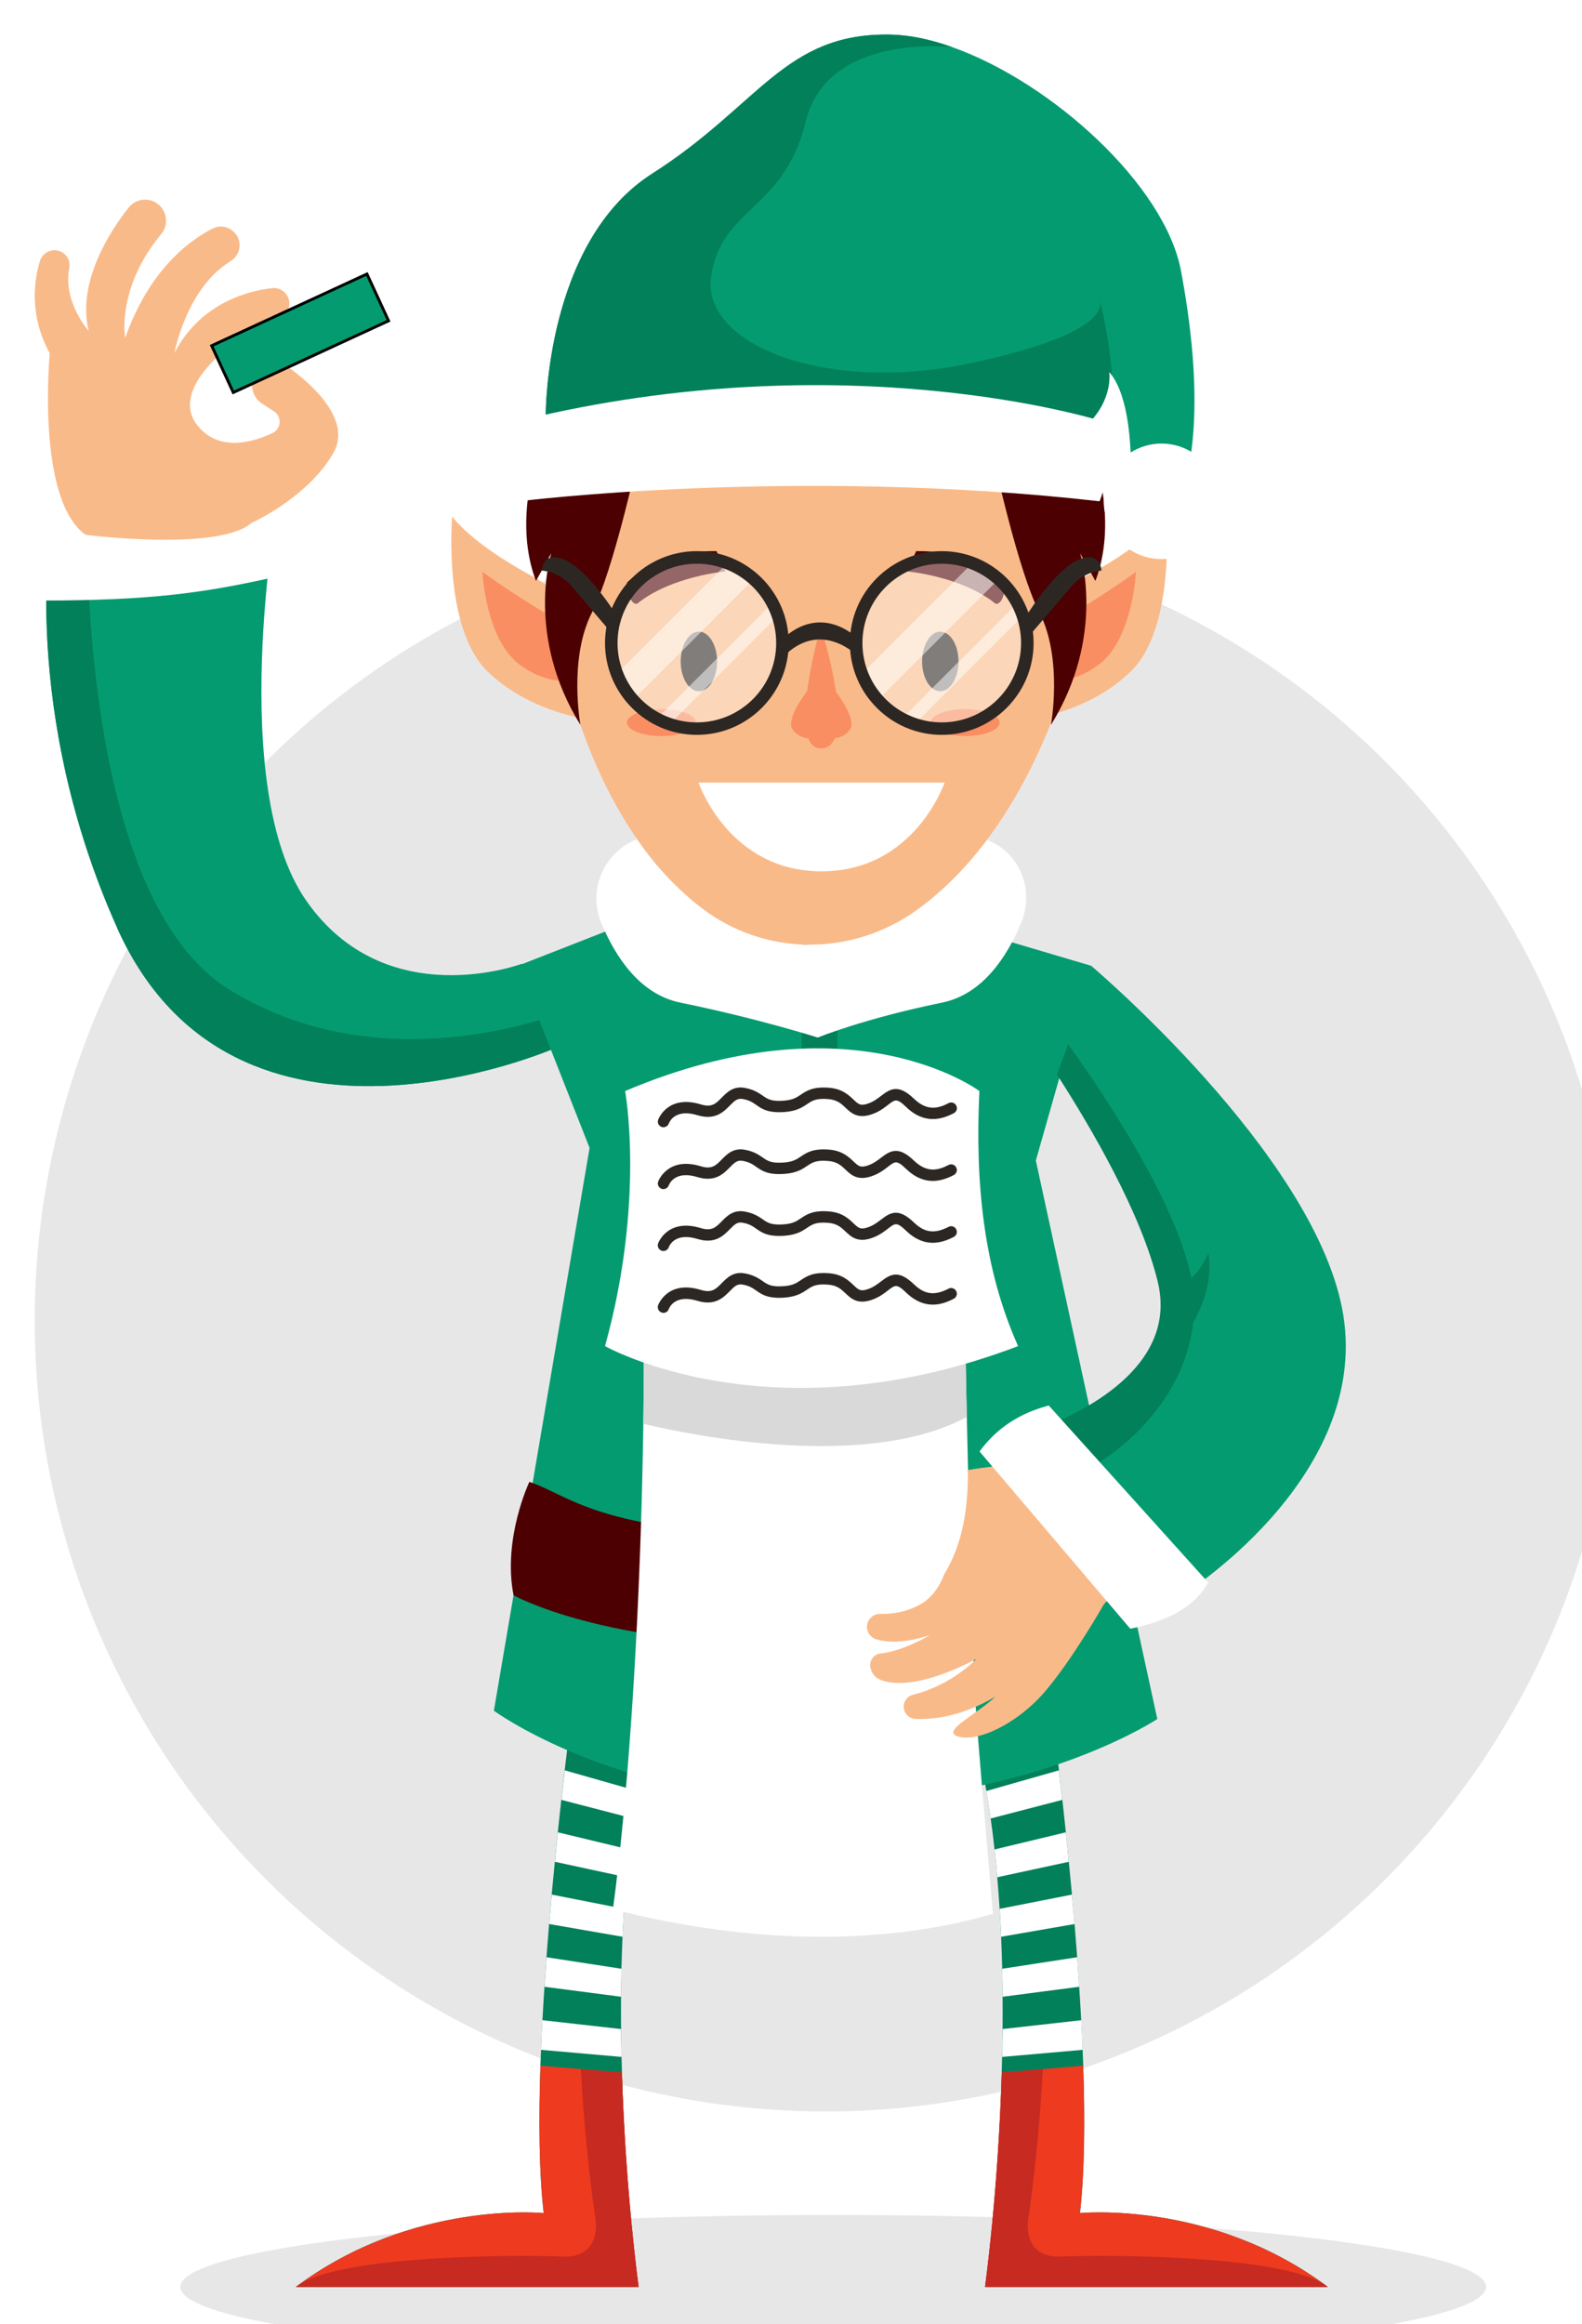 <?xml version="1.0" encoding="UTF-8"?>
<svg id="Calque_2" data-name="Calque 2" xmlns="http://www.w3.org/2000/svg" xmlns:xlink="http://www.w3.org/1999/xlink" viewBox="0 0 304.34 447.07">
  <defs>
    <style>
      .cls-1 {
        fill: #f6ac06;
      }

      .cls-2 {
        fill: #1c0a19;
        opacity: .1;
      }

      .cls-3, .cls-4, .cls-5 {
        fill: #fff;
      }

      .cls-4 {
        opacity: .5;
      }

      .cls-6 {
        fill: #4c0001;
      }

      .cls-7 {
        stroke: #000;
        stroke-miterlimit: 10;
        stroke-width: .55px;
      }

      .cls-7, .cls-8 {
        fill: #059b70;
      }

      .cls-9 {
        fill: #c62a21;
      }

      .cls-10 {
        filter: url(#drop-shadow-1);
      }

      .cls-11 {
        fill: #ee3a1f;
      }

      .cls-5 {
        opacity: .4;
      }

      .cls-12 {
        fill: #f98e62;
      }

      .cls-13 {
        fill: #2d2723;
      }

      .cls-14 {
        fill: #f9ba89;
      }

      .cls-15 {
        fill: #028059;
      }

      .cls-16 {
        fill: #d9d9d9;
      }
    </style>
    <filter id="drop-shadow-1" x="-9.62" y="-9.75" width="337" height="480" filterUnits="userSpaceOnUse">
      <feOffset dx="6.65" dy="6.65"/>
      <feGaussianBlur result="blur" stdDeviation="5.32"/>
      <feFlood flood-color="#263648" flood-opacity=".55"/>
      <feComposite in2="blur" operator="in"/>
      <feComposite in="SourceGraphic"/>
    </filter>
  </defs>
  <g id="Calque_1-2" data-name="Calque 1">
    <g class="cls-10">
      <g>
        <circle class="cls-2" cx="152.19" cy="247.33" r="152.15" transform="translate(-130.32 180.06) rotate(-45)"/>
        <path class="cls-2" d="M279.23,433.23c0,7.64-56.23,13.84-125.59,13.84s-125.59-6.19-125.59-13.84,56.23-13.84,125.59-13.84,125.59,6.19,125.59,13.84Z"/>
      </g>
      <g>
        <g>
          <path class="cls-8" d="M15.87,171.8c22.64,50.5,84.66,22.98,84.66,22.98l-2.34-5.56-4.42-10.5s-26.16,9.86-41.5-12.12c-15.34-21.98-5.56-76.13-5.56-76.13l-36.62,3.13-6.92.59s-6.04,35.75,12.71,77.6Z"/>
          <path class="cls-15" d="M15.87,171.8c22.64,50.5,84.66,22.98,84.66,22.98l-2.34-5.56c-9.36,2.98-36.55,9.5-60.78-5.56-25.76-16.01-27.37-74.4-27.32-90.07l-6.92.59s-6.04,35.75,12.71,77.6Z"/>
          <path class="cls-3" d="M48.26,89.71c.06,5.68-.34,10.99-2.62,14.76-13.07,2.91-23.33,4.39-44.26,4.39-1.64-4.76-2.04-9.38,0-14.65,0,0,19.38-3.28,46.88-4.5Z"/>
        </g>
        <g>
          <path class="cls-15" d="M112.99,392c.7,23.25,3.22,41.23,3.22,41.23H50.26c22.32-16.74,47.68-14.2,47.68-14.2-.89-7.76-.98-17.74-.63-28.35.03-1.01.07-2.03.12-3.06.02-.58.05-1.16.07-1.75.06-1.31.12-2.63.2-3.95.07-1.32.15-2.64.23-3.96.05-.82.1-1.64.16-2.46.09-1.48.19-2.95.3-4.42.03-.42.06-.84.09-1.26.02-.19.03-.37.04-.55.15-1.96.31-3.91.46-5.84.01-.07.02-.15.02-.22.16-1.84.32-3.66.48-5.44.05-.46.09-.92.13-1.38.16-1.69.32-3.33.48-4.95.09-1,.19-1.98.29-2.95.09-.93.19-1.84.28-2.72.14-1.35.28-2.66.42-3.93.08-.79.17-1.55.25-2.3.23-2.03.44-3.93.65-5.68.88-7.51,1.53-12.23,1.53-12.23l15.22,3.55c-1.1,4.02-2.02,8.24-2.77,12.59,0,.03-.01.05-.01.07-.3,1.74-.58,3.51-.83,5.28-.13.89-.25,1.78-.36,2.68-.14,1.09-.26,2.18-.38,3.27-.09.76-.17,1.52-.24,2.28-.1,1.02-.2,2.04-.28,3.06-.15,1.66-.27,3.32-.39,4.99-.03.37-.05.73-.07,1.1-.1,1.55-.19,3.11-.26,4.65-.01.24-.02.48-.03.71-.09,2.06-.16,4.12-.21,6.17-.01.27-.02.55-.02.82,0,.12,0,.24,0,.36-.03,1.41-.05,2.8-.05,4.19-.01.53-.01,1.05-.01,1.58-.01,1.55,0,3.09.01,4.62.01,1.17.03,2.33.05,3.47.01.63.03,1.26.04,1.89.02,1.01.05,2.02.08,3.01Z"/>
          <path class="cls-11" d="M116.21,433.23H50.27c.16-.12.32-.24.48-.35,22.2-16.35,47.2-13.85,47.2-13.85-.89-7.76-.98-17.74-.62-28.35l7.76.65,7.91.66c.7,23.25,3.22,41.23,3.22,41.23Z"/>
          <path class="cls-9" d="M116.21,433.23H50.27c.16-.12.32-.24.48-.35,8.57-5.86,42.98-5.85,50.69-5.48,7.86.38,6.47-7.23,6.47-7.23-1.83-12.42-2.52-23.69-2.83-28.84l7.91.66c.7,23.25,3.22,41.23,3.22,41.23Z"/>
          <g>
            <path class="cls-3" d="M115.96,337.85c-.3,1.74-.58,3.51-.83,5.28l-13.78-3.58c.23-2.03.44-3.93.65-5.68l13.97,3.98Z"/>
            <path class="cls-3" d="M114.38,349.09c-.09.76-.17,1.52-.24,2.28-.1,1.02-.2,2.04-.28,3.06l-13.76-2.97c.09-1,.19-1.98.29-2.95.09-.93.19-1.84.28-2.72l13.72,3.3Z"/>
            <path class="cls-3" d="M113.4,360.52c-.1,1.55-.19,3.11-.26,4.65-.01.24-.02.48-.03.71l-14.12-2.45c.01-.07.02-.15.02-.22.16-1.84.32-3.66.48-5.44l13.91,2.74Z"/>
            <path class="cls-3" d="M112.9,372.05c-.01.27-.02.55-.02.82,0,.12,0,.24,0,.36-.03,1.41-.05,2.8-.05,4.19l-14.73-1.92c.09-1.48.19-2.95.3-4.42.03-.42.06-.84.09-1.26l14.42,2.22Z"/>
            <path class="cls-3" d="M112.91,388.99l-15.48-1.36c.02-.58.05-1.16.07-1.75.06-1.31.12-2.63.2-3.95l15.12,1.7c.01,1.17.03,2.33.05,3.47.01.63.03,1.26.04,1.89Z"/>
          </g>
        </g>
        <g>
          <path class="cls-15" d="M186.07,392c-.7,23.25-3.22,41.23-3.22,41.23h65.94c-22.32-16.74-47.68-14.2-47.68-14.2.89-7.76.98-17.74.63-28.35-.03-1.01-.07-2.03-.12-3.06-.02-.58-.05-1.16-.07-1.75-.06-1.31-.12-2.63-.2-3.95-.07-1.32-.15-2.64-.23-3.96-.05-.82-.1-1.64-.16-2.46-.09-1.48-.19-2.95-.3-4.42-.03-.42-.06-.84-.09-1.26-.02-.19-.03-.37-.04-.55-.15-1.96-.31-3.91-.46-5.84-.01-.07-.02-.15-.02-.22-.16-1.84-.32-3.66-.48-5.44-.05-.46-.09-.92-.13-1.38-.16-1.69-.32-3.33-.48-4.95-.09-1-.19-1.98-.29-2.95-.09-.93-.19-1.84-.28-2.72-.14-1.35-.28-2.66-.42-3.93-.08-.79-.17-1.55-.25-2.3-.23-2.03-.44-3.93-.65-5.68-.88-7.51-1.53-12.23-1.53-12.23l-15.22,3.55c1.1,4.02,2.02,8.24,2.77,12.59,0,.03.01.05.01.07.3,1.74.58,3.51.83,5.28.13.89.25,1.78.36,2.68.14,1.09.26,2.18.38,3.27.09.76.17,1.52.24,2.28.1,1.02.2,2.04.28,3.06.15,1.66.27,3.32.39,4.99.03.37.05.73.07,1.1.1,1.55.19,3.11.26,4.65.01.24.02.48.03.71.09,2.06.16,4.12.21,6.17.01.27.02.55.02.82,0,.12,0,.24,0,.36.03,1.41.05,2.8.05,4.19.01.53.01,1.05.01,1.58.01,1.55,0,3.09-.01,4.62-.01,1.17-.03,2.33-.05,3.47-.01.63-.03,1.26-.04,1.89-.02,1.01-.05,2.02-.08,3.01Z"/>
          <path class="cls-11" d="M182.85,433.23h65.94c-.16-.12-.32-.24-.48-.35-22.2-16.35-47.2-13.85-47.2-13.85.89-7.76.98-17.74.62-28.35l-7.76.65-7.91.66c-.7,23.25-3.22,41.23-3.22,41.23Z"/>
          <path class="cls-9" d="M182.85,433.23h65.94c-.16-.12-.32-.24-.48-.35-8.57-5.86-42.98-5.85-50.69-5.48-7.86.38-6.47-7.23-6.47-7.23,1.83-12.42,2.52-23.69,2.83-28.84l-7.91.66c-.7,23.25-3.22,41.23-3.22,41.23Z"/>
          <g>
            <path class="cls-3" d="M183.1,337.85c.3,1.74.58,3.51.83,5.28l13.78-3.58c-.23-2.03-.44-3.93-.65-5.68l-13.97,3.98Z"/>
            <path class="cls-3" d="M184.68,349.09c.09.76.17,1.52.24,2.28.1,1.02.2,2.04.28,3.06l13.76-2.97c-.09-1-.19-1.98-.29-2.95-.09-.93-.19-1.84-.28-2.72l-13.72,3.3Z"/>
            <path class="cls-3" d="M185.66,360.52c.1,1.55.19,3.11.26,4.65.01.24.02.48.03.71l14.12-2.45c-.01-.07-.02-.15-.02-.22-.16-1.84-.32-3.66-.48-5.44l-13.91,2.74Z"/>
            <path class="cls-3" d="M186.16,372.05c.01.27.02.55.02.82,0,.12,0,.24,0,.36.03,1.41.05,2.8.05,4.19l14.73-1.92c-.09-1.48-.19-2.95-.3-4.42-.03-.42-.06-.84-.09-1.26l-14.42,2.22Z"/>
            <path class="cls-3" d="M186.15,388.99l15.48-1.36c-.02-.58-.05-1.16-.07-1.75-.06-1.31-.12-2.63-.2-3.95l-15.12,1.7c-.01,1.17-.03,2.33-.05,3.47-.01.63-.03,1.26-.04,1.89Z"/>
          </g>
        </g>
        <path class="cls-8" d="M215.98,324s-20.99,13.97-56.47,15.73l-7.34-22.11-7.61,22.08c-35.35-1.99-56.2-17.3-56.2-17.3l3.41-20.03,15-88.22-13.8-35.03,18.06-7.07,18.46-7.22,19.36.63,17.81.58,18.82,7.81,17.8,5.27-10.66,37.46,18.96,87.15,4.41,20.27Z"/>
        <rect class="cls-15" x="147.57" y="186.2" width="6.89" height="111.68"/>
        <path class="cls-6" d="M210.3,297.86c-9.74,8.21-18.99,12-62.72,12-38.44,0-55.44-9.67-55.44-9.67-2.13-10.94,3.05-21.81,3.05-21.81,8.55,2.91,13.42,10.16,56.2,10.52,42.28.36,54.85-9.66,54.85-9.66,5.27,6.36,4.05,18.62,4.05,18.62Z"/>
        <path class="cls-1" d="M170.19,285.78s-15.04-2.66-36.57-.11c0,0-1.74,21,.91,26.46,0,0,22.08,3.79,35.55-.7,1.34-8.4,1.82-16.89.11-25.66ZM165.87,307.74c-4.34.98-9.97,1.37-16.52,1.13-4.53-.17-8.58-.61-11.16-.94-.25-1.69-.39-4.07-.44-6.81,6.53,1.58,16.3.14,16.3.14l.19-5.08c-6.26.39-13.02-.12-16.46-.45.05-1.91.13-3.87.24-5.81,6.58-.62,13.12-.8,19.5-.57,3.64.13,6.56.39,8.6.61.7,5.4.63,11.17-.24,17.77Z"/>
        <path class="cls-3" d="M189.78,170.91c-2.75,6.58-7.45,13.7-15.2,15.29-15.15,3.1-23.91,6.72-23.91,6.72,0,0-11.29-3.62-26.44-6.72-7.75-1.59-12.45-8.71-15.2-15.29-2.66-6.35.46-13.64,6.88-16.14,13.5,20.27,32.56,20.27,32.56,20.27,0,0,20.89-1.19,34.73-20.15,6.42,2.5,9.22,9.66,6.57,16.02Z"/>
        <g>
          <path class="cls-3" d="M184.36,361.46c-2.69.8-5.42,1.47-8.16,2.03-18.04,3.66-37.08,2.87-55.07-.66-3.31-.65-6.59-1.4-9.86-2.26.39-2.96.76-6,1.11-9.14.27-2.46.53-4.97.78-7.53,2.35-24.16,3.6-52.1,3.95-76.68.09-6.62.13-13,.09-18.98-.14-26.16-1.44-45.02-3.58-45.03h68.15c-2.44,0-3.02,18.33-2.74,44.34.06,5.78.17,11.94.31,18.36.34,15.89.87,33.4,1.42,50.74.14,4.17,1.11,15.79,2.2,28.47.26,2.95.51,5.96.77,8.94.21,2.5.43,4.98.63,7.4Z"/>
          <path class="cls-16" d="M179.32,265.91c-19.26,10.34-52.54,3.6-62.22,1.31.09-6.62.13-13,.09-18.98,8.24,2.06,49.05.02,61.83-.69.06,5.78.17,11.94.31,18.36Z"/>
          <path class="cls-3" d="M113.61,203.21s3.88,21.16-3.87,49.06c0,0,31.92,18.09,79.47,0-6.72-14.99-8.28-31.64-7.45-49.06,0,0-24.62-18.48-68.15,0Z"/>
          <g>
            <path class="cls-13" d="M120.99,210.18c-.12,0-.24-.02-.36-.06-.56-.2-.86-.81-.67-1.38.02-.05,1.78-4.92,8.21-2.96,2.12.65,2.92-.17,4.02-1.3,1-1.01,2.23-2.28,4.43-1.88,1.75.31,2.69.97,3.45,1.49.96.67,1.65,1.16,4.08.97,1.73-.13,2.45-.61,3.28-1.17,1.1-.74,2.34-1.57,5.46-1.31,2.48.21,3.73,1.4,4.64,2.26.95.9,1.34,1.27,2.74.8,1.11-.37,1.87-.95,2.6-1.52,1.86-1.44,3.39-2.23,6.32.58,2.55,2.44,4.7,1.85,6.65.83.53-.28,1.2-.07,1.47.47.28.54.07,1.19-.47,1.47-2.21,1.14-5.57,2.27-9.17-1.19-1.79-1.72-2.11-1.47-3.47-.42-.79.61-1.78,1.38-3.25,1.86-2.64.88-3.91-.32-4.93-1.29-.83-.79-1.61-1.53-3.32-1.67-2.36-.2-3.11.31-4.06.95-.9.61-2.03,1.36-4.33,1.53-3.19.23-4.36-.57-5.48-1.36-.7-.49-1.31-.91-2.59-1.14-1.01-.17-1.53.28-2.49,1.26-1.2,1.22-2.84,2.89-6.22,1.86-4.3-1.32-5.4,1.29-5.52,1.59-.16.44-.58.72-1.03.72Z"/>
            <path class="cls-13" d="M120.99,222.08c-.12,0-.24-.02-.36-.06-.56-.2-.86-.81-.67-1.38.02-.05,1.78-4.92,8.21-2.96,2.12.65,2.92-.17,4.02-1.3,1-1.01,2.23-2.28,4.43-1.88,1.75.31,2.69.97,3.45,1.49.96.67,1.66,1.15,4.08.97,1.73-.13,2.45-.61,3.28-1.17,1.1-.74,2.34-1.57,5.46-1.31,2.48.21,3.73,1.4,4.64,2.26.95.9,1.34,1.27,2.73.8,1.11-.37,1.87-.96,2.6-1.52,1.86-1.43,3.4-2.23,6.32.58,2.55,2.44,4.7,1.84,6.65.83.53-.28,1.2-.07,1.47.47.28.54.07,1.19-.47,1.47-2.21,1.14-5.57,2.27-9.17-1.19-1.79-1.72-2.11-1.47-3.47-.42-.79.61-1.78,1.38-3.25,1.86-2.65.88-3.91-.32-4.93-1.29-.83-.79-1.61-1.53-3.32-1.67-2.35-.2-3.11.31-4.06.95-.9.61-2.03,1.36-4.33,1.53-3.18.24-4.35-.57-5.48-1.36-.7-.49-1.31-.91-2.59-1.14-1.03-.18-1.53.28-2.49,1.26-1.2,1.22-2.84,2.89-6.22,1.86-4.3-1.32-5.4,1.29-5.52,1.59-.16.44-.58.72-1.03.72Z"/>
            <path class="cls-13" d="M120.99,233.98c-.12,0-.24-.02-.36-.06-.57-.2-.87-.82-.68-1.39.02-.05,1.78-4.92,8.22-2.96,2.11.65,2.92-.17,4.02-1.3,1-1.01,2.23-2.28,4.43-1.88,1.75.31,2.69.97,3.45,1.49.96.67,1.67,1.15,4.08.97,1.73-.13,2.45-.61,3.28-1.17,1.1-.74,2.34-1.58,5.46-1.31,2.48.21,3.73,1.4,4.64,2.27.95.9,1.34,1.27,2.73.8,1.11-.37,1.87-.96,2.6-1.52,1.86-1.44,3.4-2.23,6.32.58,2.05,1.97,3.98,2.21,6.65.83.53-.28,1.2-.07,1.47.47.28.54.07,1.19-.47,1.47-2.21,1.14-5.57,2.27-9.17-1.19-1.79-1.72-2.11-1.47-3.47-.42-.79.61-1.78,1.38-3.25,1.86-2.64.88-3.91-.32-4.93-1.29-.83-.78-1.61-1.53-3.32-1.67-2.36-.2-3.11.31-4.06.95-.9.61-2.03,1.36-4.33,1.53-3.19.23-4.36-.57-5.48-1.36-.7-.49-1.31-.91-2.59-1.14-1.02-.19-1.53.28-2.49,1.26-1.2,1.22-2.84,2.89-6.22,1.86-4.44-1.36-5.47,1.46-5.51,1.58-.16.45-.58.74-1.03.74Z"/>
            <path class="cls-13" d="M120.99,245.87c-.12,0-.24-.02-.36-.06-.57-.2-.87-.82-.68-1.39.02-.05,1.78-4.92,8.22-2.96,2.11.65,2.92-.17,4.02-1.3,1-1.01,2.23-2.28,4.43-1.88,1.75.31,2.69.97,3.45,1.49.96.67,1.67,1.15,4.08.97,1.73-.13,2.45-.61,3.28-1.17,1.1-.74,2.35-1.57,5.46-1.31,2.48.21,3.73,1.4,4.64,2.27.95.9,1.34,1.27,2.73.8,1.11-.37,1.87-.96,2.6-1.52,1.86-1.43,3.4-2.23,6.32.58,2.06,1.98,3.98,2.21,6.65.83.53-.28,1.2-.07,1.47.47.28.54.07,1.19-.47,1.47-2.21,1.15-5.57,2.27-9.17-1.19-1.79-1.72-2.11-1.47-3.47-.42-.79.61-1.78,1.38-3.25,1.86-2.64.88-3.91-.32-4.93-1.29-.83-.78-1.61-1.53-3.32-1.67-2.35-.2-3.11.31-4.06.95-.9.61-2.03,1.36-4.33,1.54-3.19.23-4.36-.57-5.48-1.36-.7-.49-1.31-.91-2.59-1.14-1.02-.18-1.53.28-2.49,1.26-1.2,1.22-2.84,2.89-6.22,1.86-4.44-1.35-5.47,1.46-5.51,1.58-.16.45-.58.74-1.03.74Z"/>
          </g>
        </g>
        <g>
          <path class="cls-14" d="M186.04,275.26s-2.82.22-6.48.85c.02,7.46-.97,14.15-4.59,20.1-.84,2.25-2.32,4.43-4.43,5.66-2.79,1.62-5.72,1.95-7.84,1.91-1.57-.03-2.79,1.34-2.53,2.89v.02c.16.91.8,1.66,1.68,1.95,1.71.55,4.99.97,10.37-.77,0,0-4.94,3.02-9.44,3.52-1.4.15-2.33,1.51-1.95,2.87.2.73.55,1.23.93,1.58.38.36.8.56,1.14.69,2.37.88,7.92,1.33,18.3-4.09,0,0-4.68,5.02-12.18,6.88-1.3.32-2.09,1.63-1.73,2.92v.02c.27.96,1.12,1.65,2.12,1.71,2.74.15,8.52-.17,15.45-4.29-3.8,3.58-10.42,6.6-7.3,7.65,3.75,1.26,11.43-2.39,16.72-8.5,5.2-6.01,11.26-16.6,11.45-16.93h0c1.44-1.5,2.27-2.42,2.27-2.42l-21.97-24.2Z"/>
          <g>
            <path class="cls-8" d="M251.98,247.81c-3.52-29.6-45.61-66.05-48.71-68.69-1.25,2.75-2.97,5.83-3.88,10.71-.56,3.01-1.05,5.84-2.15,8.74,6.69,10.13,17.58,28.09,21.06,42.42.15.61.27,1.21.35,1.8.59,3.9-.13,7.36-1.66,10.38-6.24,12.39-26.02,17.65-26.02,17.65l8.61,8.56,21.05,20.9s35.01-21.72,31.35-52.47Z"/>
            <path class="cls-15" d="M222.08,237.15c-3.62-13.75-14.83-31.18-23.26-42.98-.66,1.97-1.39,3.92-2.15,5.85,6.7,10.4,16.19,26.67,19.4,39.86.15.61.27,1.21.35,1.8.59,3.9-.13,7.36-1.66,10.38-6.24,12.39-26.02,17.65-26.02,17.65l8.61,8.56c13.95-4.82,29.84-21.69,24.73-41.13Z"/>
            <path class="cls-3" d="M195.11,263.7l30.66,34.03c-2.27,4.19-6.96,7.29-14.98,8.9l-29-34.09c3.35-4.59,7.86-7.42,13.32-8.84Z"/>
            <path class="cls-15" d="M221.61,239.98c2.96-2.29,4.22-5.63,4.22-5.63.8,5.37-1.08,10.16-2.94,13.39-.14-2.61-.63-5.23-1.28-7.76Z"/>
          </g>
        </g>
        <path class="cls-14" d="M41.74,93.94c-6.36,5.52-31.9,2.29-31.9,2.29C.24,89.48,2.92,61.3,2.92,61.3-1.31,53.6.1,46.52,1.06,43.49c.12-.37.32-.71.57-1,.39-.45.91-.78,1.51-.92.79-.2,1.56-.04,2.19.33,0,0,.01,0,.02,0,.97.6,1.58,1.75,1.33,3.01-1.28,6.47,3.73,12.11,3.73,12.11-2.3-9.47,4.17-19.28,7.68-23.73.04-.05.08-.1.12-.14,1.18-1.36,3.12-1.78,4.75-1.02,2.38,1.11,3.1,4.18,1.43,6.21-8.58,10.33-7.01,19.74-6.96,20.03,4.77-13.57,12.93-19.11,16.84-21.07,1.27-.64,2.8-.44,3.87.49l.09.08c1.84,1.59,1.53,4.46-.54,5.73-8.51,5.2-10.78,17.64-10.78,17.64,5.18-10.02,15-12.06,18.82-12.47.82-.09,1.64.18,2.26.71.1.09.2.18.28.28,1.38,1.56.77,4.02-1.18,4.77-9.46,3.64-21.25,13.69-15.82,20.57,4.12,5.21,10.55,3.42,14.52,1.54,1.68-.8,1.83-3.14.27-4.16l-2.08-1.36c-2.43-1.4-2.81-4.6-1.11-6.56.27-.31.59-.6.97-.83,1.48-.94,3.4-.9,4.83.13,4.33,3.11,12.53,10.15,8.81,16.62-.59,1.03-1.27,2.02-2,2.94l-.03.04c-5.38,6.75-13.71,10.47-13.71,10.47Z"/>
        <g>
          <g>
            <path class="cls-14" d="M189.2,117.87s1.97-7.57,13.63-13.98c11.66-6.4,14.86-11.21,14.86-11.21,0,0,1.86,21.32-6.73,29.75-8.59,8.44-21.15,9.57-21.15,9.57l-.62-14.14Z"/>
            <path class="cls-12" d="M192.61,123.87s-1.66-7.32,6.58-12.23c8.23-4.92,12.69-8.3,12.69-8.3,0,0-.57,12.88-7.09,17.79-6.52,4.92-12.18,2.74-12.18,2.74Z"/>
          </g>
          <g>
            <path class="cls-14" d="M108.83,117.87s-1.97-7.57-13.63-13.98c-11.66-6.4-14.86-11.21-14.86-11.21,0,0-1.86,21.32,6.73,29.75,8.59,8.44,21.15,9.57,21.15,9.57l.62-14.14Z"/>
            <path class="cls-12" d="M105.43,123.87s1.66-7.32-6.58-12.23c-8.23-4.92-12.69-8.3-12.69-8.3,0,0,.57,12.88,7.09,17.79,6.52,4.92,12.18,2.74,12.18,2.74Z"/>
          </g>
          <g>
            <path class="cls-14" d="M201.95,82.02v22.76c0,4.67-.63,9.19-1.8,13.49-.02.09-.05.18-.07.27-2.06,8.13-10.27,35.37-30.34,49.84-12.46,8.98-29.25,8.95-41.44-.39-22.16-16.97-27.44-50.61-27.61-51.77,0,0,0-.01,0-.02h0c-.84-3.68-1.28-7.49-1.28-11.42v-22.76h102.55Z"/>
            <g>
              <path class="cls-13" d="M131.3,120.58c0,3.17-1.57,5.73-3.5,5.73s-3.5-2.57-3.5-5.73,1.57-5.73,3.5-5.73,3.5,2.57,3.5,5.73Z"/>
              <path class="cls-13" d="M177.74,120.58c0,3.17-1.57,5.73-3.5,5.73s-3.5-2.57-3.5-5.73,1.57-5.73,3.5-5.73,3.5,2.57,3.5,5.73Z"/>
            </g>
          </g>
          <path class="cls-6" d="M96.46,82.02s-4.22,11.99,0,23.08l2.94-5.33s-5.07,15.77,5.61,33.02c0,0-2.34-12.78,2.24-21.67,4.04-7.85,8.67-29.1,8.67-29.1h-19.46Z"/>
          <path class="cls-6" d="M204.08,82.02s4.22,11.99,0,23.08l-2.94-5.33s5.07,15.77-5.61,33.02c0,0,2.34-12.78-2.24-21.67-4.04-7.85-8.67-29.1-8.67-29.1h19.46Z"/>
          <path class="cls-6" d="M113.97,105.41s6.29-6.33,17.23-6.04l1.7,3.89s-10.44.92-16.98,6.21c0,0-1.57.59-1.95-4.06Z"/>
          <path class="cls-6" d="M186.82,105.41s-6.29-6.33-17.23-6.04l-1.7,3.89s10.44.92,16.98,6.21c0,0,1.57.59,1.94-4.06Z"/>
          <path class="cls-3" d="M127.73,143.88h47.34s-5.77,17.07-23.67,17.07-23.67-17.07-23.67-17.07Z"/>
          <path class="cls-12" d="M154.17,126.43c-.88-6.13-2.93-12.58-2.93-12.58,0,0-1.82,6.34-2.61,12.42,0,.01-4.26,5.4-2.78,7.43.9,1.23,2.14,1.57,2.98,1.65.46,1.21,1.23,1.95,2.42,1.95,1.33,0,2.18-.74,2.69-1.95.84-.09,2.03-.45,2.9-1.64,1.34-1.83-1.98-6.38-2.66-7.27Z"/>
          <g>
            <path class="cls-12" d="M185.66,132.34c0,1.43-2.97,2.59-6.64,2.59s-6.64-1.16-6.64-2.59,2.97-2.59,6.64-2.59,6.64,1.16,6.64,2.59Z"/>
            <path class="cls-12" d="M127.24,132.34c0,1.43-2.97,2.59-6.64,2.59s-6.64-1.16-6.64-2.59,2.97-2.59,6.64-2.59,6.64,1.16,6.64,2.59Z"/>
          </g>
          <g>
            <g>
              <g>
                <g>
                  <path class="cls-5" d="M143.5,117.04c0,8.89-7.2,16.1-16.1,16.1-1.72,0-3.38-.27-4.93-.77-.87-.28-1.7-.63-2.5-1.04-1.74-.91-3.3-2.13-4.59-3.58-1.32-1.48-2.37-3.21-3.07-5.1-.65-1.74-1-3.63-1-5.6,0-8.89,7.21-16.1,16.1-16.1,1.97,0,3.86.35,5.6,1,1.89.7,3.62,1.75,5.1,3.07,1.46,1.29,2.67,2.85,3.58,4.59.41.8.76,1.63,1.04,2.5.5,1.55.77,3.21.77,4.93Z"/>
                  <path class="cls-4" d="M138.11,105.01l-22.73,22.73c-1.32-1.48-2.37-3.21-3.07-5.1l20.7-20.7c1.89.7,3.62,1.75,5.1,3.07Z"/>
                  <path class="cls-4" d="M142.73,112.11l-20.26,20.26c-.87-.28-1.7-.63-2.5-1.04l21.72-21.72c.41.8.76,1.63,1.04,2.5Z"/>
                  <path class="cls-13" d="M127.41,134.7c-9.74,0-17.67-7.93-17.67-17.67s7.93-17.67,17.67-17.67,17.67,7.93,17.67,17.67-7.93,17.67-17.67,17.67ZM127.41,101.78c-8.41,0-15.26,6.84-15.26,15.26s6.84,15.26,15.26,15.26,15.26-6.84,15.26-15.26-6.84-15.26-15.26-15.26Z"/>
                </g>
                <g>
                  <path class="cls-5" d="M190.61,117.04c0,8.89-7.2,16.1-16.1,16.1-1.72,0-3.38-.27-4.93-.77-.87-.28-1.7-.63-2.5-1.04-1.74-.91-3.3-2.13-4.59-3.58-1.32-1.48-2.37-3.21-3.07-5.1-.65-1.74-1-3.63-1-5.6,0-8.89,7.21-16.1,16.1-16.1,1.97,0,3.86.35,5.6,1,1.89.7,3.62,1.75,5.1,3.07,1.46,1.29,2.67,2.85,3.58,4.59.41.8.76,1.63,1.04,2.5.5,1.55.77,3.21.77,4.93Z"/>
                  <path class="cls-4" d="M185.22,105.01l-22.73,22.73c-1.32-1.48-2.37-3.21-3.07-5.1l20.7-20.7c1.89.7,3.62,1.75,5.1,3.07Z"/>
                  <path class="cls-4" d="M189.84,112.11l-20.26,20.26c-.87-.28-1.7-.63-2.5-1.04l21.72-21.72c.41.8.76,1.63,1.04,2.5Z"/>
                  <path class="cls-13" d="M174.52,134.7c-9.74,0-17.67-7.93-17.67-17.67s7.93-17.67,17.67-17.67,17.67,7.93,17.67,17.67-7.93,17.67-17.67,17.67ZM174.52,101.78c-8.41,0-15.26,6.84-15.26,15.26s6.84,15.26,15.26,15.26,15.26-6.84,15.26-15.26-6.84-15.26-15.26-15.26Z"/>
                </g>
              </g>
              <path class="cls-13" d="M190.08,112.92s6.02-10.1,10.97-11.99c4.12-1.57,4.19,2.17,4.19,2.17,0,0-.17.01-.45.05-2.04.29-3.89,1.34-5.23,2.9l-7.51,8.78-1.97-1.92Z"/>
              <path class="cls-13" d="M112.73,112.92s-6.02-10.1-10.97-11.99c-4.12-1.57-4.19,2.17-4.19,2.17,0,0,.17.01.45.05,2.04.29,3.89,1.34,5.23,2.9l7.51,8.78,1.97-1.92Z"/>
            </g>
            <path class="cls-13" d="M144.1,116.14s6.3-6.9,14.31,0v3.47s-6.99-7.33-14.31,0v-3.47Z"/>
          </g>
          <g>
            <g>
              <path class="cls-8" d="M217.6,95.39l-6.88-3.02c.83-14.37-.55-22.72-3.48-26.84-.17-.23-.34-.45-.51-.66,0,0,.87,5.41-4.44,10.36-5.31,4.95-91.64,7.05-103.95-2.12,0,0-.13-33.24,20.5-46.37C139.46,13.61,144.3-.46,164.78.01c3.65.08,7.66.94,11.8,2.42,19.05,6.76,40.87,26.49,43.97,43.05,3.77,20.16,3.93,38.86-2.95,49.9Z"/>
              <circle class="cls-3" cx="216.8" cy="89.78" r="11.11"/>
              <path class="cls-15" d="M206.73,64.86s.87,5.41-4.44,10.36c-5.31,4.95-91.64,7.05-103.95-2.12,0,0-.13-33.24,20.5-46.37C139.46,13.61,144.3-.46,164.78.01c3.65.08,7.66.94,11.8,2.42-1.07-.12-24.11-2.53-28.21,14.26-4.2,17.18-16.11,16.36-18.2,29.72-2.09,13.36,22.44,22.78,50.26,16.73,26.28-5.72,24.74-10.99,24.49-12.25.24.99,1.95,8.33,2.33,14.63-.17-.23-.34-.45-.51-.66Z"/>
            </g>
            <path class="cls-3" d="M93.43,74.24s-4.6,5.94-.23,15.53c0,0,53.02-6.66,111.68,0,0,0,4.16-9.91,0-15.53,0,0-48.81-15.32-111.45,0Z"/>
          </g>
        </g>
      </g>
      <rect class="cls-7" x="34.63" y="52.49" width="32.9" height="9.92" transform="translate(-19.37 26.7) rotate(-24.78)"/>
    </g>
  </g>
</svg>